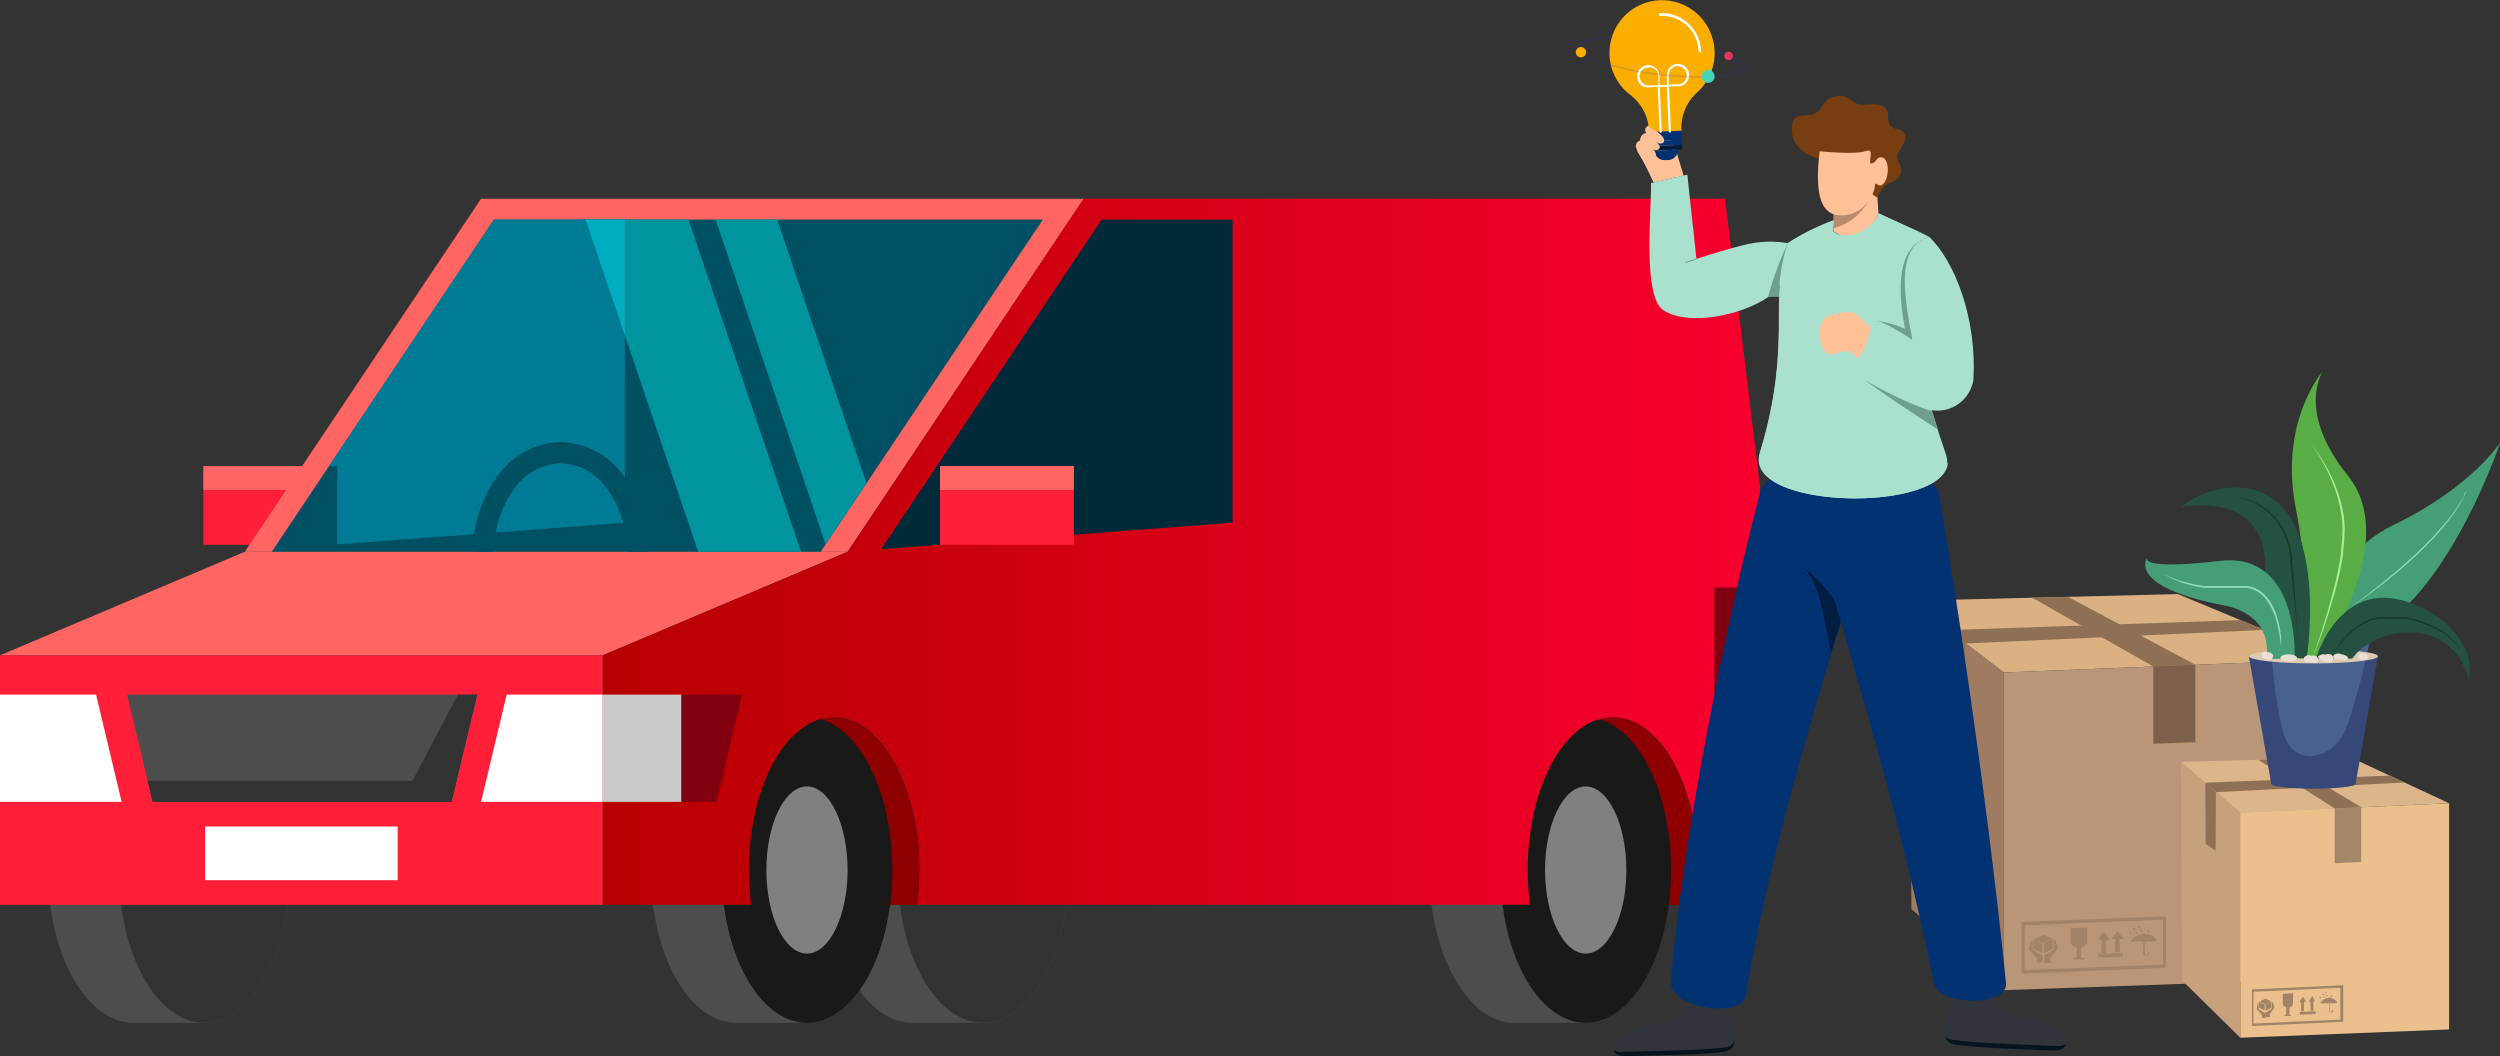 <svg width="890" height="376" viewBox="0 0 890 376" fill="none" xmlns="http://www.w3.org/2000/svg">
<rect x="0" y="0" width="890" height="376" fill="#333333" stroke="none"/>
<g clip-path="url(#clip0_128_2887)">
<path d="M679.862 213.867L713.364 239.416L831.088 234.661L775.285 211.49L679.862 213.867Z" fill="#DBB082"/>
<path d="M680.464 323.63L713.364 352.494V239.416L679.862 213.867L680.464 323.63Z" fill="#9E7B61"/>
<path d="M713.364 352.494L831.088 348.342V234.661L713.364 239.416V352.494Z" fill="#BA9678"/>
<path d="M693.604 224.314L699.823 229.069L806.012 224.247L797.653 220.765L693.604 224.314Z" fill="#8E7055"/>
<path d="M693.805 255.02L699.422 258.502L699.589 229.069L693.604 224.314L693.805 255.02Z" fill="#8E7055"/>
<path d="M723.528 212.829L766.592 237.273L781.538 236.637L736.267 212.528L723.528 212.829Z" fill="#8E7055"/>
<path d="M766.592 264.764L781.538 264.228V236.637L766.592 237.273V264.764Z" fill="#7C6049"/>
<path d="M754.054 331.733C754.023 331.698 753.984 331.669 753.941 331.649C753.898 331.63 753.851 331.62 753.804 331.62C753.756 331.62 753.709 331.63 753.666 331.649C753.622 331.669 753.584 331.698 753.553 331.733L751.981 333.876C751.936 333.911 751.905 333.961 751.894 334.017C751.882 334.073 751.893 334.131 751.921 334.181C751.95 334.23 751.996 334.267 752.05 334.285C752.104 334.303 752.163 334.3 752.215 334.278H752.683C752.721 334.273 752.76 334.277 752.796 334.288C752.832 334.299 752.866 334.318 752.895 334.344C752.923 334.369 752.946 334.4 752.961 334.435C752.977 334.47 752.984 334.508 752.984 334.546V338.698C752.988 338.737 753 338.774 753.019 338.808C753.039 338.841 753.065 338.87 753.097 338.893C753.129 338.915 753.165 338.93 753.204 338.937C753.242 338.944 753.281 338.942 753.319 338.932H754.255C754.329 338.933 754.401 338.906 754.457 338.856C754.512 338.807 754.548 338.738 754.556 338.665V334.546C754.564 334.472 754.599 334.404 754.655 334.354C754.711 334.305 754.782 334.278 754.857 334.278H755.459C755.726 334.278 755.86 334.01 755.726 333.843L754.054 331.733Z" fill="#A38367"/>
<path d="M749.207 331.968C749.175 331.926 749.135 331.892 749.089 331.869C749.042 331.846 748.991 331.834 748.939 331.834C748.887 331.834 748.836 331.846 748.789 331.869C748.743 331.892 748.703 331.926 748.671 331.968L747.1 334.144C747.1 334.144 747.1 334.546 747.367 334.546H747.802C747.88 334.544 747.957 334.57 748.018 334.619C748.079 334.668 748.121 334.737 748.136 334.814V338.966C748.136 339.004 748.144 339.042 748.16 339.077C748.175 339.112 748.198 339.143 748.226 339.168C748.255 339.194 748.288 339.213 748.325 339.224C748.361 339.235 748.399 339.239 748.437 339.234H749.407C749.574 339.234 749.708 339.234 749.708 338.932V334.914C749.708 334.914 749.708 334.646 750.009 334.613H750.611C750.663 334.618 750.716 334.608 750.763 334.583C750.809 334.558 750.848 334.52 750.873 334.473C750.898 334.427 750.908 334.374 750.903 334.321C750.898 334.269 750.878 334.219 750.845 334.178L749.207 331.968Z" fill="#A38367"/>
<path d="M755.525 339.267L747.2 339.535C747.158 339.53 747.115 339.535 747.075 339.548C747.034 339.561 746.997 339.582 746.965 339.611C746.934 339.639 746.909 339.674 746.891 339.713C746.874 339.752 746.865 339.794 746.866 339.837V340.674C746.87 340.713 746.882 340.752 746.901 340.787C746.92 340.822 746.946 340.853 746.977 340.878C747.008 340.902 747.044 340.921 747.082 340.932C747.12 340.943 747.16 340.946 747.2 340.942L755.525 340.607C755.525 340.607 755.826 340.607 755.826 340.305V339.502C755.828 339.464 755.82 339.427 755.805 339.393C755.789 339.359 755.766 339.33 755.736 339.307C755.707 339.284 755.672 339.268 755.635 339.261C755.599 339.255 755.561 339.257 755.525 339.267Z" fill="#A38367"/>
<path d="M763.216 332.503C762.322 332.548 761.448 332.783 760.652 333.193C759.856 333.603 759.157 334.178 758.602 334.881C758.602 335.115 758.601 335.35 758.902 335.316C759.289 335.163 759.719 335.163 760.106 335.316C760.158 335.34 760.216 335.353 760.273 335.353C760.331 335.353 760.388 335.34 760.441 335.316C760.808 335.115 761.644 334.78 762.179 335.316C762.241 335.348 762.31 335.365 762.38 335.365C762.45 335.365 762.519 335.348 762.581 335.316C762.783 335.164 763.029 335.082 763.283 335.082C763.536 335.082 763.782 335.164 763.985 335.316C764.042 335.36 764.113 335.383 764.185 335.383C764.258 335.383 764.328 335.36 764.386 335.316C764.621 335.167 764.893 335.088 765.171 335.088C765.45 335.088 765.722 335.167 765.957 335.316C766.007 335.349 766.065 335.367 766.124 335.367C766.184 335.367 766.242 335.349 766.292 335.316C766.649 335.086 767.072 334.98 767.495 335.015C767.763 335.015 767.963 334.78 767.796 334.579C767.269 333.875 766.573 333.315 765.772 332.952C764.971 332.589 764.092 332.435 763.216 332.503Z" fill="#A38367"/>
<path d="M765.021 339.066H764.753C764.802 339.23 764.802 339.405 764.753 339.569C764.698 339.664 764.621 339.745 764.528 339.803C764.434 339.862 764.328 339.896 764.218 339.903C764.128 339.914 764.036 339.904 763.95 339.874C763.864 339.845 763.786 339.796 763.722 339.731C763.657 339.667 763.608 339.588 763.578 339.502C763.549 339.416 763.539 339.324 763.549 339.234C763.549 338.966 763.549 338.731 763.549 338.497V332.336L763.249 332.068H762.981V338.397C762.915 338.807 762.915 339.225 762.981 339.636C763.087 339.781 763.22 339.904 763.374 339.996C763.528 340.089 763.699 340.15 763.877 340.175C764.055 340.2 764.236 340.189 764.41 340.142C764.583 340.095 764.745 340.014 764.887 339.903C764.963 339.842 765.025 339.765 765.071 339.679C765.117 339.593 765.145 339.498 765.154 339.401C765.17 339.301 765.17 339.2 765.154 339.1C765.154 339.1 765.188 339.033 765.021 339.066Z" fill="#A38367"/>
<path d="M764.385 331.03C764.385 331.365 764.386 331.934 764.921 331.968C764.96 331.975 765.002 331.972 765.04 331.959C765.079 331.946 765.113 331.924 765.14 331.893C765.167 331.863 765.186 331.826 765.194 331.786C765.202 331.746 765.2 331.705 765.188 331.666C765.188 331.365 764.385 331.03 764.385 331.03Z" fill="#A38367"/>
<path d="M761.945 330.796C761.945 331.097 761.945 331.7 762.48 331.7C762.52 331.707 762.561 331.705 762.6 331.692C762.638 331.679 762.672 331.656 762.699 331.625C762.726 331.595 762.745 331.558 762.753 331.518C762.762 331.478 762.76 331.437 762.747 331.398C762.747 331.097 761.945 330.796 761.945 330.796Z" fill="#A38367"/>
<path d="M760.273 331.566C760.273 331.901 760.273 332.47 760.808 332.503C760.848 332.511 760.889 332.508 760.928 332.495C760.966 332.482 761 332.459 761.027 332.429C761.054 332.398 761.073 332.362 761.082 332.322C761.09 332.282 761.088 332.241 761.076 332.202C761.076 332.001 760.273 331.566 760.273 331.566Z" fill="#A38367"/>
<path d="M758.033 331.733C758.033 332.035 758.033 332.637 758.568 332.637C759.103 332.637 758.869 332.637 758.835 332.369C758.802 332.102 758.033 331.733 758.033 331.733Z" fill="#A38367"/>
<path d="M759.37 330.226C759.37 330.528 759.37 331.13 759.905 331.13C759.945 331.138 759.987 331.135 760.025 331.122C760.063 331.109 760.098 331.086 760.125 331.056C760.152 331.026 760.17 330.989 760.179 330.949C760.187 330.909 760.185 330.868 760.173 330.829C760.173 330.528 759.37 330.226 759.37 330.226Z" fill="#A38367"/>
<path d="M761.042 329.356C761.042 329.691 761.042 330.26 761.577 330.293C761.657 330.293 761.733 330.262 761.79 330.205C761.846 330.149 761.878 330.072 761.878 329.992C761.844 329.691 761.042 329.356 761.042 329.356Z" fill="#A38367"/>
<path d="M742.921 330.159L737.471 330.427C737.397 330.427 737.324 330.454 737.269 330.503C737.213 330.553 737.178 330.621 737.17 330.695C737.17 331.566 737.17 334.378 737.17 335.517C737.17 336.655 738.574 337.091 739.076 337.225C739.132 337.233 739.183 337.261 739.22 337.304C739.257 337.347 739.277 337.402 739.276 337.459V340.506C739.278 340.567 739.259 340.627 739.223 340.675C739.187 340.724 739.135 340.759 739.076 340.774L738.34 341.075C738.269 341.075 738.201 341.104 738.151 341.154C738.101 341.204 738.072 341.272 738.072 341.343C738.072 341.414 738.101 341.483 738.151 341.533C738.201 341.583 738.269 341.611 738.34 341.611H741.684C742.018 341.611 742.118 341.176 741.684 341.109L741.015 340.908C740.956 340.893 740.904 340.858 740.867 340.809C740.831 340.761 740.812 340.701 740.814 340.64V337.593C740.818 337.534 740.838 337.476 740.874 337.429C740.91 337.381 740.959 337.345 741.015 337.325C743.021 336.689 743.021 335.283 743.021 335.283V330.595C743.051 330.563 743.073 330.523 743.085 330.481C743.096 330.438 743.098 330.393 743.088 330.35C743.078 330.307 743.057 330.267 743.028 330.234C742.999 330.2 742.962 330.175 742.921 330.159Z" fill="#A38367"/>
<path d="M730.115 333.876L727.507 332.872C727.421 332.838 727.326 332.838 727.24 332.872L724.532 334.178C724.48 334.197 724.436 334.231 724.405 334.276C724.374 334.321 724.357 334.374 724.357 334.429C724.357 334.483 724.374 334.537 724.405 334.582C724.436 334.627 724.48 334.661 724.532 334.68L727.139 335.684H727.44L730.115 334.345C730.177 334.345 730.237 334.32 730.281 334.276C730.325 334.232 730.349 334.173 730.349 334.111C730.349 334.048 730.325 333.989 730.281 333.945C730.237 333.901 730.177 333.876 730.115 333.876Z" fill="#A38367"/>
<path d="M730.316 334.412L727.607 335.785C727.59 335.821 727.58 335.861 727.58 335.902C727.58 335.943 727.59 335.983 727.607 336.019V338.899C727.607 339.1 727.841 339.2 728.075 339.1L730.784 337.827C730.802 337.785 730.812 337.74 730.812 337.693C730.812 337.647 730.802 337.602 730.784 337.56V334.613C730.75 334.412 730.516 334.312 730.316 334.412Z" fill="#A38367"/>
<path d="M727.072 335.785L724.297 334.68C724.251 334.665 724.202 334.66 724.154 334.666C724.106 334.671 724.059 334.687 724.018 334.713C723.977 334.738 723.941 334.773 723.914 334.813C723.888 334.854 723.87 334.9 723.863 334.948V337.627C723.863 337.627 723.863 337.627 723.863 337.861L726.604 339.1C726.65 339.121 726.7 339.132 726.75 339.131C726.8 339.13 726.85 339.118 726.895 339.096C726.94 339.073 726.979 339.041 727.01 339.001C727.04 338.961 727.062 338.915 727.072 338.865V336.019C727.072 336.019 727.172 335.852 727.072 335.785Z" fill="#A38367"/>
<path d="M731.686 334.613C731.642 334.583 731.59 334.566 731.536 334.566C731.483 334.566 731.43 334.583 731.386 334.613C731.311 334.612 731.24 334.64 731.184 334.689C731.128 334.738 731.093 334.807 731.085 334.881V337.794C731.1 337.831 731.108 337.871 731.108 337.911C731.108 337.951 731.1 337.991 731.085 338.028L727.741 340.171C727.724 340.208 727.714 340.248 727.714 340.289C727.714 340.329 727.724 340.369 727.741 340.406V342.582C727.741 342.62 727.749 342.658 727.764 342.693C727.78 342.728 727.803 342.759 727.831 342.785C727.86 342.81 727.893 342.829 727.929 342.84C727.966 342.851 728.004 342.855 728.042 342.85H729.814C729.857 342.85 729.899 342.842 729.938 342.824C729.976 342.807 730.012 342.782 730.04 342.75C730.068 342.719 730.089 342.681 730.102 342.641C730.115 342.6 730.12 342.558 730.115 342.515L729.814 341.41C729.79 341.376 729.777 341.335 729.777 341.293C729.777 341.251 729.79 341.21 729.814 341.176L732.656 337.827C732.684 337.752 732.684 337.669 732.656 337.593L731.686 334.613Z" fill="#A38367"/>
<path d="M727.006 340.037L723.662 338.129C723.634 338.053 723.634 337.97 723.662 337.894V335.015C723.654 334.941 723.619 334.872 723.563 334.823C723.508 334.773 723.436 334.746 723.361 334.747C723.293 334.751 723.228 334.775 723.174 334.817C723.12 334.859 723.081 334.916 723.06 334.981L722.258 337.894C722.237 337.93 722.227 337.97 722.227 338.012C722.227 338.053 722.237 338.093 722.258 338.129L725.267 341.176L724.966 342.314C724.962 342.357 724.966 342.4 724.979 342.44C724.992 342.481 725.013 342.518 725.041 342.549C725.07 342.581 725.105 342.606 725.144 342.624C725.182 342.641 725.225 342.649 725.267 342.649H726.939C727.013 342.65 727.085 342.623 727.141 342.573C727.196 342.524 727.231 342.455 727.24 342.381V340.171C727.212 340.134 727.177 340.103 727.137 340.08C727.097 340.057 727.052 340.042 727.006 340.037Z" fill="#A38367"/>
<path d="M770.772 326.175L719.951 328.217C719.951 328.217 719.65 328.217 719.65 328.519V346.366C719.65 346.404 719.658 346.442 719.673 346.477C719.689 346.512 719.711 346.543 719.74 346.568C719.768 346.594 719.802 346.613 719.838 346.624C719.875 346.635 719.913 346.639 719.951 346.634L770.772 344.558C770.811 344.562 770.851 344.559 770.89 344.548C770.928 344.537 770.963 344.519 770.995 344.494C771.026 344.469 771.052 344.438 771.071 344.403C771.09 344.368 771.102 344.33 771.106 344.29V326.409C771.102 326.37 771.09 326.333 771.071 326.299C771.051 326.266 771.025 326.237 770.993 326.214C770.961 326.192 770.925 326.177 770.887 326.17C770.849 326.163 770.809 326.165 770.772 326.175ZM769.735 343.386L721.088 345.361C721.05 345.366 721.012 345.363 720.975 345.351C720.939 345.34 720.905 345.321 720.876 345.296C720.848 345.27 720.825 345.239 720.81 345.204C720.794 345.17 720.787 345.132 720.787 345.094V329.691C720.795 329.617 720.83 329.548 720.886 329.499C720.941 329.449 721.013 329.422 721.088 329.423L769.735 327.414C769.809 327.413 769.882 327.44 769.937 327.49C769.993 327.539 770.028 327.607 770.036 327.681V343.084C770.046 343.142 770.038 343.202 770.014 343.255C769.99 343.309 769.952 343.354 769.902 343.386H769.735Z" fill="#A38367"/>
<path d="M776.422 271.226L797.553 289.308L871.878 285.96L836.638 269.552L776.422 271.226Z" fill="#DDB58A"/>
<path d="M776.756 348.978L797.553 369.437V289.308L776.422 271.226L776.756 348.978Z" fill="#C6A17B"/>
<path d="M797.553 369.437L871.878 366.49V285.96L797.553 289.308V369.437Z" fill="#EBC08D"/>
<path d="M785.082 278.626L788.994 282.008L856.064 278.559L850.781 276.115L785.082 278.626Z" fill="#8E7055"/>
<path d="M785.216 300.391L788.76 302.836L788.86 282.008L785.082 278.626L785.216 300.391Z" fill="#8E7055"/>
<path d="M803.972 270.49L831.155 287.801L840.583 287.366L812.03 270.289L803.972 270.49Z" fill="#8E7055"/>
<path d="M831.155 307.289L840.583 306.888V287.366L831.155 287.801V307.289Z" fill="#A38769"/>
<path d="M823.398 354.737C823.384 354.709 823.363 354.685 823.337 354.668C823.31 354.652 823.279 354.643 823.248 354.643C823.216 354.643 823.186 354.652 823.159 354.668C823.132 354.685 823.111 354.709 823.097 354.737L822.094 356.244C822.073 356.263 822.056 356.286 822.044 356.312C822.032 356.338 822.026 356.366 822.026 356.395C822.026 356.423 822.032 356.451 822.044 356.477C822.056 356.503 822.073 356.527 822.094 356.545H822.361C822.409 356.545 822.456 356.561 822.493 356.592C822.53 356.623 822.554 356.666 822.562 356.713V359.659C822.562 359.713 822.583 359.764 822.621 359.802C822.659 359.839 822.71 359.86 822.763 359.86H823.365C823.418 359.86 823.469 359.839 823.507 359.802C823.544 359.764 823.565 359.713 823.565 359.659V356.746C823.548 356.716 823.539 356.681 823.539 356.646C823.539 356.611 823.548 356.576 823.565 356.545H823.967C823.988 356.527 824.005 356.503 824.017 356.477C824.029 356.451 824.034 356.423 824.034 356.395C824.034 356.366 824.029 356.338 824.017 356.312C824.005 356.286 823.988 356.263 823.967 356.244L823.398 354.737Z" fill="#A38367"/>
<path d="M820.055 355.005C820.036 354.977 820.012 354.955 819.982 354.939C819.953 354.923 819.92 354.915 819.887 354.915C819.854 354.915 819.822 354.923 819.793 354.939C819.763 354.955 819.739 354.977 819.72 355.005L818.717 356.512C818.696 356.531 818.679 356.554 818.667 356.58C818.655 356.606 818.649 356.634 818.649 356.663C818.649 356.691 818.655 356.719 818.667 356.745C818.679 356.771 818.696 356.794 818.717 356.813H818.985C819.038 356.813 819.089 356.834 819.127 356.872C819.164 356.91 819.185 356.961 819.185 357.014V359.961C819.216 359.978 819.25 359.988 819.286 359.988C819.321 359.988 819.356 359.978 819.386 359.961H819.988C820.014 359.961 820.04 359.956 820.064 359.946C820.089 359.935 820.111 359.921 820.13 359.902C820.148 359.883 820.163 359.861 820.173 359.837C820.183 359.812 820.189 359.786 820.189 359.76V356.88C820.189 356.827 820.21 356.776 820.247 356.738C820.285 356.7 820.336 356.679 820.389 356.679H820.757C820.778 356.66 820.795 356.637 820.807 356.611C820.819 356.585 820.825 356.557 820.825 356.529C820.825 356.5 820.819 356.472 820.807 356.446C820.795 356.42 820.778 356.397 820.757 356.378L820.055 355.005Z" fill="#A38367"/>
<path d="M824.167 360.028L818.884 360.229C818.837 360.237 818.794 360.261 818.764 360.298C818.733 360.335 818.716 360.382 818.717 360.43V361.032C818.717 361.032 818.717 361.233 818.884 361.233L824.167 360.999C824.22 360.999 824.271 360.978 824.309 360.94C824.347 360.902 824.368 360.851 824.368 360.798V360.229C824.368 360.175 824.347 360.124 824.309 360.087C824.271 360.049 824.22 360.028 824.167 360.028Z" fill="#A38367"/>
<path d="M829.015 355.24C828.434 355.289 827.871 355.468 827.368 355.763C826.864 356.059 826.433 356.463 826.106 356.947C826.087 356.98 826.077 357.017 826.078 357.055C826.079 357.093 826.091 357.13 826.112 357.161C826.133 357.193 826.162 357.217 826.197 357.233C826.231 357.248 826.269 357.254 826.307 357.249C826.422 357.197 826.548 357.17 826.674 357.17C826.801 357.17 826.926 357.197 827.042 357.249C827.076 357.273 827.117 357.286 827.159 357.286C827.201 357.286 827.242 357.273 827.276 357.249C827.511 357.249 828.045 356.847 828.38 357.249C828.414 357.273 828.455 357.286 828.497 357.286C828.539 357.286 828.58 357.273 828.614 357.249C828.74 357.142 828.9 357.084 829.065 357.084C829.23 357.084 829.39 357.142 829.516 357.249C829.553 357.264 829.593 357.272 829.633 357.272C829.674 357.272 829.714 357.264 829.751 357.249C829.897 357.145 830.073 357.089 830.252 357.089C830.432 357.089 830.607 357.145 830.753 357.249C830.784 357.266 830.819 357.275 830.854 357.275C830.889 357.275 830.924 357.266 830.954 357.249C831.177 357.087 831.448 357.004 831.723 357.014C831.761 357.019 831.799 357.014 831.833 356.999C831.868 356.983 831.897 356.958 831.918 356.927C831.939 356.895 831.951 356.858 831.952 356.821C831.953 356.783 831.943 356.745 831.924 356.713C831.605 356.239 831.17 355.855 830.661 355.597C830.152 355.339 829.585 355.216 829.015 355.24Z" fill="#A38367"/>
<path d="M830.085 359.894C830.11 359.952 830.122 360.015 830.122 360.078C830.122 360.141 830.11 360.204 830.085 360.262C830.061 360.325 830.02 360.38 829.967 360.421C829.914 360.463 829.851 360.489 829.784 360.497C829.483 360.497 829.349 360.296 829.349 360.028V355.005L829.149 354.804V359.291C829.115 359.58 829.115 359.872 829.149 360.162C829.207 360.264 829.288 360.351 829.385 360.416C829.483 360.482 829.593 360.524 829.709 360.541C829.826 360.557 829.944 360.546 830.056 360.509C830.167 360.473 830.268 360.411 830.352 360.329C830.456 360.245 830.528 360.126 830.553 359.994V359.793C830.546 359.763 830.534 359.733 830.516 359.707C830.498 359.682 830.475 359.659 830.449 359.642C830.423 359.625 830.393 359.613 830.362 359.608C830.331 359.602 830.3 359.603 830.269 359.609C830.238 359.616 830.209 359.628 830.183 359.646C830.157 359.664 830.135 359.687 830.118 359.713C830.101 359.74 830.089 359.769 830.084 359.8C830.078 359.831 830.078 359.863 830.085 359.894Z" fill="#A38367"/>
<path d="M829.751 354.235C829.751 354.469 829.751 354.871 830.085 354.871C830.419 354.871 830.286 354.871 830.286 354.67C830.286 354.469 829.751 354.235 829.751 354.235Z" fill="#A38367"/>
<path d="M828.212 354.034C828.212 354.268 828.213 354.67 828.547 354.704V354.503C828.714 354.268 828.212 354.034 828.212 354.034Z" fill="#A38367"/>
<path d="M827.176 354.67C827.176 354.905 827.176 355.306 827.511 355.34C827.845 355.373 827.511 355.34 827.511 355.105C827.511 354.871 827.176 354.67 827.176 354.67Z" fill="#A38367"/>
<path d="M825.738 354.704C825.738 354.938 825.739 355.34 826.073 355.373C826.102 355.374 826.131 355.368 826.158 355.356C826.185 355.343 826.209 355.326 826.228 355.303C826.247 355.281 826.261 355.255 826.269 355.226C826.277 355.198 826.278 355.168 826.273 355.139C826.24 355.005 825.738 354.704 825.738 354.704Z" fill="#A38367"/>
<path d="M826.741 353.632C826.741 353.867 826.741 354.268 827.042 354.302C827.072 354.302 827.101 354.296 827.128 354.284C827.154 354.272 827.178 354.254 827.197 354.232C827.217 354.209 827.231 354.183 827.239 354.155C827.246 354.126 827.248 354.097 827.243 354.067C827.076 353.867 826.741 353.632 826.741 353.632Z" fill="#A38367"/>
<path d="M827.644 353.029C827.644 353.264 827.644 353.666 827.979 353.699C828.008 353.7 828.037 353.693 828.064 353.681C828.091 353.669 828.115 353.651 828.134 353.629C828.153 353.607 828.167 353.58 828.175 353.552C828.183 353.524 828.184 353.494 828.179 353.465C828.146 353.264 827.644 353.029 827.644 353.029Z" fill="#A38367"/>
<path d="M816.209 353.599L812.866 353.8C812.813 353.8 812.762 353.821 812.724 353.858C812.687 353.896 812.666 353.947 812.666 354.001C812.666 354.603 812.666 356.579 812.666 357.349C812.666 358.119 813.535 358.454 813.869 358.554C813.89 358.608 813.89 358.668 813.869 358.722V360.898C813.895 360.963 813.895 361.035 813.869 361.099L813.401 361.3C813.365 361.316 813.335 361.342 813.313 361.374C813.292 361.407 813.281 361.445 813.281 361.484C813.281 361.523 813.292 361.562 813.313 361.594C813.335 361.627 813.365 361.653 813.401 361.669H815.474C815.51 361.653 815.54 361.627 815.562 361.594C815.583 361.562 815.594 361.523 815.594 361.484C815.594 361.445 815.583 361.407 815.562 361.374C815.54 361.342 815.51 361.316 815.474 361.3H815.039C815.022 361.27 815.012 361.235 815.012 361.2C815.012 361.164 815.022 361.13 815.039 361.099V358.956C815.024 358.925 815.017 358.891 815.017 358.856C815.017 358.821 815.024 358.787 815.039 358.755C815.373 358.675 815.674 358.494 815.901 358.236C816.129 357.979 816.271 357.657 816.31 357.316V353.967C816.345 353.944 816.372 353.91 816.387 353.87C816.402 353.831 816.404 353.787 816.393 353.747C816.381 353.706 816.358 353.669 816.325 353.643C816.292 353.616 816.252 353.601 816.209 353.599Z" fill="#A38367"/>
<path d="M808.119 356.244L806.48 355.507L804.775 356.411C804.748 356.43 804.725 356.455 804.709 356.484C804.693 356.513 804.685 356.546 804.685 356.579C804.685 356.612 804.693 356.645 804.709 356.674C804.725 356.703 804.748 356.728 804.775 356.746L806.413 357.483H806.58L808.286 356.545C808.286 356.545 808.252 356.277 808.119 356.244Z" fill="#A38367"/>
<path d="M808.252 356.612L806.547 357.583V359.626C806.547 359.626 806.547 359.827 806.848 359.626L808.553 358.722V356.612C808.553 356.612 808.386 356.545 808.252 356.612Z" fill="#A38367"/>
<path d="M806.212 357.583L804.474 356.813C804.455 356.792 804.432 356.775 804.406 356.763C804.38 356.751 804.352 356.745 804.323 356.745C804.295 356.745 804.267 356.751 804.241 356.763C804.215 356.775 804.192 356.792 804.173 356.813V358.722L805.912 359.592C805.93 359.614 805.953 359.631 805.979 359.643C806.005 359.654 806.033 359.66 806.062 359.66C806.09 359.66 806.119 359.654 806.145 359.643C806.171 359.631 806.194 359.614 806.212 359.592V357.583Z" fill="#A38367"/>
<path d="M809.121 356.78C809.121 356.78 809.122 356.78 808.921 356.78C808.873 356.779 808.826 356.796 808.79 356.826C808.753 356.857 808.728 356.9 808.72 356.947V359.023L806.614 360.53V362.104C806.614 362.104 806.614 362.104 806.815 362.104H807.918C807.918 362.104 808.152 362.104 808.119 361.836L807.918 361.066L809.723 358.789V358.621L809.121 356.78Z" fill="#A38367"/>
<path d="M806.146 360.597L804.039 359.224V357.182C804.057 357.151 804.066 357.116 804.066 357.081C804.066 357.046 804.057 357.011 804.039 356.981C804.009 356.963 803.974 356.954 803.939 356.954C803.904 356.954 803.869 356.963 803.839 356.981L803.337 359.023C803.317 359.077 803.317 359.137 803.337 359.191L805.243 361.367V362.204L805.444 362.405H806.48C806.48 362.405 806.681 362.405 806.681 362.204V360.63C806.683 360.595 806.678 360.56 806.667 360.527C806.655 360.493 806.637 360.463 806.614 360.436C806.567 360.383 806.501 360.35 806.43 360.346C806.359 360.341 806.289 360.365 806.236 360.413C806.183 360.46 806.15 360.526 806.146 360.597Z" fill="#A38367"/>
<path d="M833.796 350.752L801.699 352.226C801.681 352.256 801.672 352.291 801.672 352.326C801.672 352.362 801.681 352.396 801.699 352.427V365.05C801.699 365.104 801.72 365.155 801.758 365.193C801.795 365.23 801.846 365.251 801.899 365.251L833.997 363.778C834.023 363.778 834.049 363.773 834.074 363.763C834.098 363.753 834.12 363.738 834.139 363.719C834.157 363.701 834.172 363.678 834.182 363.654C834.192 363.63 834.197 363.604 834.197 363.577V350.92C834.208 350.893 834.214 350.865 834.214 350.837C834.214 350.808 834.209 350.78 834.198 350.753C834.187 350.727 834.171 350.703 834.151 350.683C834.131 350.662 834.107 350.646 834.08 350.635C834.054 350.624 834.026 350.619 833.997 350.619C833.969 350.618 833.94 350.624 833.914 350.635C833.888 350.646 833.864 350.662 833.843 350.682C833.823 350.702 833.807 350.726 833.796 350.752ZM833.128 362.974L802.434 364.381C802.381 364.381 802.33 364.36 802.293 364.322C802.255 364.284 802.234 364.233 802.234 364.18V353.264C802.234 353.211 802.255 353.159 802.293 353.122C802.33 353.084 802.381 353.063 802.434 353.063L833.161 351.657C833.161 351.657 833.161 351.657 833.161 351.857V362.774C833.174 362.807 833.178 362.843 833.172 362.879C833.166 362.914 833.151 362.947 833.128 362.974Z" fill="#A38367"/>
<path d="M800.596 233.623L808.586 279.095C808.586 280.033 815.274 280.769 823.599 280.769C831.924 280.769 838.578 280.033 838.578 279.095L846.568 233.623H800.596Z" fill="#354877"/>
<path d="M815.24 265.768C820.289 271.863 829.149 269.117 833.428 262.755C837.708 256.393 843.459 229.069 843.459 229.069L808.586 231.112C808.586 231.112 810.191 259.708 815.24 265.768Z" fill="#4A618E"/>
<path d="M823.599 236.168C836.284 236.168 846.568 235.028 846.568 233.623C846.568 232.217 836.284 231.078 823.599 231.078C810.913 231.078 800.629 232.217 800.629 233.623C800.629 235.028 810.913 236.168 823.599 236.168Z" fill="#DDC8B1"/>
<path d="M852.085 186.878C824.334 200.272 822.161 234.494 822.161 234.494C831.623 233.389 845.565 224.749 845.565 224.749C873.316 208.007 890.067 157.546 890.067 157.546C890.067 157.546 879.869 173.518 852.085 186.878Z" fill="#459E77"/>
<path d="M826.942 132.131C826.942 132.131 811.094 150.079 817.38 181.454C823.665 212.829 818.517 234.494 818.517 234.494H825.939C825.939 234.494 854.76 192.805 835.969 169.5C817.179 146.194 826.942 132.131 826.942 132.131Z" fill="#58AD44"/>
<path d="M791.936 173.786C786.275 174.606 780.932 176.917 776.456 180.483C776.456 180.483 807.985 173.786 806.346 203.922C804.708 234.058 815.006 234.293 815.006 234.293H821.191C821.191 234.293 831.422 169.131 791.936 173.786Z" fill="#255141"/>
<path d="M790.398 199.669C761.845 203.018 764.319 198.698 764.319 198.698C764.319 198.698 757.164 208.744 791.234 215.441C791.234 215.441 809.155 217.483 806.848 234.56H816.878C816.878 234.56 818.985 196.388 790.398 199.669Z" fill="#459E77"/>
<path d="M867.632 219.459C834.665 198.263 824.501 234.494 824.501 234.494H836.672C837.441 234.494 837.541 234.326 838.009 233.656C839.406 231.846 841.158 230.342 843.158 229.236C847.905 226.322 853.41 224.889 858.973 225.118C862.196 225.184 865.357 226.014 868.199 227.539C871.041 229.064 873.482 231.24 875.322 233.891C876.489 235.653 877.433 237.554 878.131 239.55C878.526 240.345 878.764 241.209 878.833 242.095C881.942 229.036 867.632 219.459 867.632 219.459Z" fill="#255141"/>
<path d="M833.897 180.884C833.529 179.244 833.061 177.536 832.559 176.029C831.498 172.835 830.156 169.743 828.547 166.787C827.745 165.314 826.875 163.874 825.973 162.468L824.568 160.392C824.067 159.689 823.565 159.019 823.03 158.383C824.987 161.088 826.709 163.956 828.179 166.955C829.69 169.934 830.943 173.037 831.924 176.23L832.292 177.402L832.593 178.608L832.893 179.813L833.161 181.052C833.498 182.676 833.732 184.32 833.863 185.974C833.963 187.625 833.963 189.28 833.863 190.93C833.863 192.571 833.596 194.278 833.395 195.886V197.125L833.195 198.364L832.994 199.602L832.793 200.808C832.459 202.449 832.124 204.156 831.757 205.73C831.021 209.079 830.152 212.193 829.283 215.407C828.413 218.622 827.377 221.836 826.374 225.017C825.839 226.591 825.337 228.366 824.802 229.772C824.535 230.576 824.234 231.346 823.967 232.15C823.699 232.953 823.432 233.723 823.131 234.527C825.705 228.332 827.945 222.004 829.818 215.608C830.308 214.001 830.776 212.394 831.222 210.786C831.456 209.949 831.656 209.146 831.857 208.342C832.058 207.538 832.292 206.701 832.459 205.898L832.76 204.659L833.027 203.453L833.529 200.975L833.729 199.736C833.729 199.335 833.897 198.899 833.964 198.497L834.164 197.259V195.986C834.365 194.345 834.565 192.638 834.632 190.963C834.749 189.28 834.749 187.591 834.632 185.907C834.488 184.22 834.242 182.542 833.897 180.884Z" fill="#ADEA9B"/>
<path d="M816.009 200.473V199.402V198.866C816.023 198.687 816.023 198.508 816.009 198.33C816.009 197.627 815.808 196.924 815.641 196.22L815.44 195.182C815.44 194.814 815.24 194.479 815.173 194.144C815.106 193.81 814.738 192.738 814.538 192.068C814.05 190.718 813.457 189.408 812.766 188.151C812.081 186.883 811.263 185.693 810.325 184.601C809.389 183.497 808.348 182.488 807.216 181.588C806.096 180.71 804.898 179.937 803.638 179.277C802.368 178.61 801.036 178.072 799.659 177.67C798.301 177.24 796.899 176.96 795.48 176.833C798.288 177.255 800.996 178.185 803.471 179.579C805.94 180.927 808.12 182.748 809.89 184.936C810.773 185.977 811.557 187.098 812.231 188.285C812.908 189.517 813.479 190.805 813.936 192.135C814.137 192.805 814.37 193.475 814.538 194.178C814.705 194.881 814.538 194.848 814.805 195.182L815.006 196.22C815.152 196.906 815.264 197.599 815.34 198.297V198.832V199.368V200.406L815.608 202.516L815.842 204.659C815.842 206.065 816.143 207.471 816.31 208.878C816.477 210.284 816.577 211.69 816.744 213.13L817.146 217.349C817.413 220.196 817.647 223.008 817.881 225.854C817.881 227.261 818.115 228.667 818.215 230.107V232.217C818.215 232.92 818.215 233.623 818.215 234.36C818.215 228.667 817.814 222.975 817.38 217.316C816.945 211.657 816.711 206.098 816.009 200.473Z" fill="#163A2C"/>
<path d="M812.064 226.792C811.811 224.221 811.284 221.684 810.492 219.224C810.304 218.598 810.081 217.984 809.823 217.383C809.589 216.78 809.322 216.211 809.021 215.608C808.719 215.031 808.384 214.472 808.018 213.934C807.646 213.387 807.245 212.862 806.815 212.36C806.389 211.861 805.919 211.402 805.41 210.987C804.888 210.559 804.328 210.178 803.738 209.849C803.162 209.527 802.558 209.258 801.933 209.045C801.302 208.836 800.653 208.69 799.994 208.61H798.991C798.656 208.61 798.322 208.61 797.988 208.61H797.52H797.018H796.048H794.143H792.27C791 208.61 789.729 208.61 788.459 208.61H786.553H785.583H784.647C782.125 208.297 779.632 207.781 777.191 207.07C775.955 206.722 774.739 206.308 773.547 205.831L772.677 205.496L771.808 205.094C771.212 204.838 770.632 204.547 770.07 204.223C771.137 204.919 772.255 205.535 773.413 206.065C774.584 206.601 775.787 207.036 776.991 207.471C779.431 208.279 781.937 208.873 784.48 209.246H785.45H786.419H787.389H787.857H788.325C789.629 209.246 790.9 209.246 792.204 209.246H794.143H796.082H797.018H797.954C798.266 209.229 798.579 209.229 798.891 209.246H799.793C800.405 209.328 801.009 209.463 801.599 209.648C802.184 209.824 802.745 210.072 803.27 210.385C804.363 210.97 805.338 211.754 806.146 212.695C806.572 213.156 806.963 213.649 807.316 214.168C807.666 214.687 807.99 215.224 808.285 215.776C808.881 216.852 809.395 217.971 809.823 219.124C810.235 220.321 810.581 221.539 810.86 222.774C811.161 224.013 811.395 225.285 811.595 226.524C811.796 227.763 811.93 229.069 812.064 230.341C812.064 230.978 812.064 231.614 812.064 232.25C812.064 232.886 812.064 233.556 812.064 234.192C812.064 232.886 812.064 231.614 812.064 230.341C812.064 229.069 812.197 228.064 812.064 226.792Z" fill="#92DDB8"/>
<path d="M874.386 229.169C873.661 228.22 872.844 227.345 871.945 226.558C870.125 225.012 868.1 223.728 865.927 222.74C863.767 221.755 861.531 220.949 859.24 220.33L857.501 219.861L856.632 219.66H855.763H854.894H853.991H853.088H852.185H849.945H849.477H849.043H848.608H847.705H847.27H846.836L845.966 219.894L845.097 220.162H844.662H844.261L843.425 220.497C842.89 220.765 842.322 220.999 841.787 221.301C840.738 221.861 839.732 222.499 838.778 223.209L838.076 223.778L837.374 224.348C837.14 224.515 836.939 224.75 836.705 224.95L836.07 225.553C835.207 226.378 834.402 227.262 833.662 228.198C832.923 229.122 832.231 230.084 831.589 231.078C830.933 232.071 830.352 233.112 829.851 234.192C830.991 232.115 832.359 230.172 833.93 228.399C834.692 227.513 835.507 226.675 836.371 225.888C837.226 225.085 838.13 224.335 839.079 223.644C840.042 222.968 841.047 222.352 842.088 221.803L843.66 221.066L844.462 220.765H844.897H845.298L846.134 220.497L846.97 220.296H847.404H847.839H848.708H849.109H849.544H853.924H854.793H855.629H856.498L857.368 220.497L859.073 220.932L860.778 221.401L861.614 221.669L862.45 221.937L864.088 222.54L864.924 222.874L865.726 223.209C867.892 224.146 869.927 225.361 871.778 226.826C872.692 227.557 873.522 228.388 874.252 229.303C874.624 229.756 874.96 230.237 875.255 230.743C875.567 231.246 875.814 231.786 875.991 232.351C875.844 231.77 875.631 231.208 875.356 230.676C875.055 230.174 874.72 229.672 874.386 229.169Z" fill="#163A2C"/>
<path d="M877.295 175.862V176.096V176.297L877.061 176.732L876.593 177.603C876.593 177.871 876.258 178.139 876.091 178.407L875.59 179.244L875.356 179.646L875.088 180.047L873.985 181.655L873.416 182.458L872.848 183.228L872.246 183.999C872.075 184.269 871.885 184.526 871.678 184.769L870.441 186.276L869.805 187.012L869.203 187.749L867.9 189.189L866.596 190.629L865.258 192.035L863.921 193.408L862.55 194.781L859.742 197.459L859.04 198.129L858.304 198.765L856.866 200.071L853.957 202.65L850.982 205.127L849.477 206.366L848.741 207.003L847.972 207.605L844.93 209.983L843.425 211.188L842.656 211.791L841.888 212.36L835.669 217.015L842.021 212.561L842.824 211.992L843.593 211.423L845.131 210.251L848.24 207.907L849.009 207.304L849.745 206.701L851.249 205.462L854.258 202.984L857.2 200.44L858.638 199.134L859.374 198.497L860.076 197.828L862.885 195.116C863.353 194.68 863.787 194.211 864.255 193.743L865.593 192.336L866.93 190.93L868.234 189.49L869.505 188.017C869.739 187.782 869.939 187.514 870.14 187.28L870.742 186.51L871.945 184.97C872.153 184.727 872.343 184.469 872.513 184.199L873.082 183.429L873.684 182.626L874.219 181.822L875.289 180.181L875.556 179.779L875.79 179.378L876.259 178.507L876.76 177.67L877.194 176.799C877.789 175.647 878.259 174.435 878.599 173.183C878.411 173.798 878.188 174.402 877.93 174.991L877.295 175.862Z" fill="#92DDB8"/>
<path d="M814.772 232.953C813.134 232.953 811.796 233.522 811.796 234.259C811.796 234.996 813.134 235.532 814.772 235.532C816.41 235.532 817.748 234.962 817.748 234.259C817.748 233.556 816.41 232.953 814.772 232.953Z" fill="#EAE0D6"/>
<path d="M824.301 233.456C823.547 233.338 822.78 233.338 822.027 233.456L822.328 233.121C821.706 233.168 821.107 233.376 820.59 233.723C820.34 233.899 820.169 234.166 820.113 234.466C820.057 234.766 820.119 235.076 820.288 235.331C820.614 235.615 821.027 235.781 821.459 235.799L823.164 236C823.933 236 824.869 236 825.237 235.431C825.605 234.862 825.003 233.723 824.301 233.456Z" fill="#EAE0D6"/>
<path d="M835.468 233.623C834.911 233.238 834.268 232.996 833.596 232.92H833.261H833.495C833.142 232.745 832.753 232.655 832.359 232.655C831.965 232.655 831.575 232.745 831.222 232.92C831.022 233.019 830.854 233.172 830.736 233.361C830.618 233.55 830.555 233.768 830.553 233.991C830.63 234.215 830.774 234.409 830.965 234.547C831.157 234.685 831.387 234.76 831.623 234.761C832.091 234.761 832.559 234.761 833.027 234.761C833.495 234.761 834.164 235.096 834.733 235.096C835.301 235.096 836.003 234.627 835.836 234.058C835.756 233.882 835.629 233.731 835.468 233.623Z" fill="#EAE0D6"/>
<path d="M830.085 233.188C829.513 232.845 828.834 232.726 828.179 232.853V233.087C827.734 232.935 827.258 232.892 826.793 232.962C826.327 233.032 825.886 233.213 825.504 233.489C825.391 233.565 825.299 233.669 825.237 233.79C825.237 234.159 825.538 234.494 825.906 234.661L827.076 235.23C827.643 235.55 828.268 235.754 828.915 235.833C829.238 235.859 829.561 235.791 829.846 235.636C830.131 235.482 830.365 235.248 830.52 234.962C830.646 234.659 830.672 234.323 830.593 234.003C830.515 233.684 830.337 233.398 830.085 233.188Z" fill="#EAE0D6"/>
<path d="M842.356 232.92C841.888 232.656 841.352 232.54 840.817 232.585H841.219C840.948 232.491 840.653 232.49 840.381 232.581C840.109 232.671 839.875 232.849 839.714 233.087C839.552 233.329 839.483 233.622 839.519 233.912C839.556 234.201 839.697 234.467 839.915 234.661C840.202 234.88 840.541 235.019 840.899 235.066C841.257 235.113 841.621 235.066 841.954 234.929C842.291 234.883 842.6 234.717 842.824 234.46C842.904 234.331 842.955 234.185 842.975 234.034C842.994 233.883 842.982 233.73 842.938 233.584C842.893 233.438 842.818 233.303 842.718 233.189C842.618 233.074 842.494 232.983 842.356 232.92Z" fill="#EAE0D6"/>
<path d="M807.517 232.183H807.048C806.629 232.102 806.198 232.102 805.778 232.183C805.569 232.247 805.385 232.375 805.253 232.549C805.121 232.724 805.047 232.935 805.042 233.154C805.064 233.338 805.126 233.514 805.225 233.671C805.323 233.827 805.455 233.96 805.611 234.058C805.909 234.364 806.27 234.603 806.667 234.759C807.065 234.915 807.491 234.984 807.918 234.962C808.125 234.94 808.326 234.873 808.506 234.766C808.685 234.66 808.841 234.517 808.961 234.346C809.081 234.175 809.163 233.98 809.203 233.774C809.242 233.569 809.237 233.358 809.188 233.154C809 232.878 808.752 232.647 808.462 232.479C808.173 232.311 807.85 232.21 807.517 232.183Z" fill="#EAE0D6"/>
<path fill-rule="evenodd" clip-rule="evenodd" d="M120.064 165.917H72.42V193.944H120.064V165.917Z" fill="#FF1F38"/>
<path fill-rule="evenodd" clip-rule="evenodd" d="M120.064 165.917H72.42V174.422H120.064V165.917Z" fill="#FF6663"/>
<path fill-rule="evenodd" clip-rule="evenodd" d="M324.718 255.321C308.001 255.321 294.326 279.664 294.326 309.734C294.326 339.803 307.934 364.113 324.718 364.113H349.928C366.646 364.113 380.32 339.77 380.32 309.734C380.32 279.698 366.712 255.321 349.928 255.321H324.718Z" fill="#4D4D4D"/>
<path fill-rule="evenodd" clip-rule="evenodd" d="M349.928 255.321C333.211 255.321 319.536 279.664 319.536 309.734C319.536 339.803 333.144 364.113 349.928 364.113C366.712 364.113 380.32 339.77 380.32 309.734C380.32 279.698 366.712 255.321 349.928 255.321Z" fill="#313332"/>
<path fill-rule="evenodd" clip-rule="evenodd" d="M47.478 255.321C30.76 255.321 17.085 279.664 17.085 309.734C17.085 339.803 30.693 364.113 47.478 364.113H72.687C89.405 364.113 103.08 339.77 103.08 309.734C103.08 279.698 89.472 255.321 72.687 255.321H47.478Z" fill="#4D4D4D"/>
<path fill-rule="evenodd" clip-rule="evenodd" d="M72.687 255.321C55.97 255.321 42.295 279.664 42.295 309.734C42.295 339.803 55.903 364.113 72.687 364.113C89.471 364.113 103.08 339.77 103.08 309.734C103.08 279.698 89.471 255.321 72.687 255.321Z" fill="#313332"/>
<path fill-rule="evenodd" clip-rule="evenodd" d="M539.203 255.321C522.485 255.321 508.811 279.664 508.811 309.734C508.811 339.803 522.418 364.113 539.203 364.113H564.413C581.13 364.113 594.805 339.77 594.805 309.734C594.805 279.698 581.197 255.321 564.413 255.321H539.203Z" fill="#4D4D4D"/>
<path fill-rule="evenodd" clip-rule="evenodd" d="M262.062 255.321C245.344 255.321 231.67 279.664 231.67 309.734C231.67 339.803 245.278 364.113 262.062 364.113H287.272C303.989 364.113 317.664 339.77 317.664 309.734C317.664 279.698 304.056 255.321 287.272 255.321H262.062Z" fill="#4D4D4D"/>
<path fill-rule="evenodd" clip-rule="evenodd" d="M385.837 70.753H171.253L87.164 196.421H301.749L385.837 70.753Z" fill="#FF6663"/>
<path fill-rule="evenodd" clip-rule="evenodd" d="M301.749 196.421H87.164L0 233.288H214.584L301.749 196.421Z" fill="#FF6663"/>
<path fill-rule="evenodd" clip-rule="evenodd" d="M214.584 322.123H0V233.288H214.584V322.123Z" fill="#FF1F38"/>
<path fill-rule="evenodd" clip-rule="evenodd" d="M214.584 247.285H180.381L171.253 285.457H214.584V247.285Z" fill="white"/>
<path fill-rule="evenodd" clip-rule="evenodd" d="M169.882 247.285H45.237L54.332 285.457H160.754L169.882 247.285Z" fill="#4D4D4D"/>
<path fill-rule="evenodd" clip-rule="evenodd" d="M0 247.285H34.204L43.298 285.457H0V247.285Z" fill="white"/>
<path fill-rule="evenodd" clip-rule="evenodd" d="M141.563 313.35H73.022V294.23H141.563V313.35Z" fill="white"/>
<path fill-rule="evenodd" clip-rule="evenodd" d="M603.798 322.123H544.586C544.06 318.014 543.792 313.876 543.783 309.734C543.783 279.597 557.391 255.321 574.175 255.321C590.96 255.321 604.568 279.664 604.568 309.734C604.57 313.876 604.313 318.013 603.798 322.123Z" fill="#8E0000"/>
<path fill-rule="evenodd" clip-rule="evenodd" d="M326.557 322.123H267.344C266.818 318.014 266.551 313.876 266.542 309.734C266.542 279.597 280.15 255.321 296.934 255.321C313.718 255.321 327.326 279.664 327.326 309.734C327.328 313.876 327.072 318.013 326.557 322.123Z" fill="#8E0000"/>
<path fill-rule="evenodd" clip-rule="evenodd" d="M564.512 255.321C547.795 255.321 534.12 279.664 534.12 309.734C534.12 339.803 547.728 364.113 564.512 364.113C581.297 364.113 594.905 339.77 594.905 309.734C594.905 279.698 581.297 255.321 564.512 255.321Z" fill="#191919"/>
<path fill-rule="evenodd" clip-rule="evenodd" d="M287.272 255.321C270.554 255.321 256.88 279.664 256.88 309.734C256.88 339.803 270.487 364.113 287.272 364.113C304.056 364.113 317.664 339.77 317.664 309.734C317.664 279.698 304.056 255.321 287.272 255.321Z" fill="#191919"/>
<path fill-rule="evenodd" clip-rule="evenodd" d="M614.063 70.72H385.804L301.816 196.421L214.651 233.255V322.09H267.411C266.885 317.981 266.618 313.843 266.609 309.7C266.609 279.564 280.217 255.288 297.001 255.288C313.785 255.288 327.393 279.631 327.393 309.7C327.395 313.842 327.139 317.98 326.624 322.09H544.652C544.127 317.981 543.859 313.843 543.85 309.7C543.85 279.564 557.458 255.288 574.242 255.288C591.026 255.288 604.634 279.631 604.634 309.7C604.636 313.842 604.379 317.98 603.865 322.09H626.534V173.083L614.13 70.72H614.063Z" fill="url(#paint0_linear_128_2887)"/>
<path fill-rule="evenodd" clip-rule="evenodd" d="M214.584 247.285H242.603V285.457H214.584V247.285Z" fill="#CBCBCB"/>
<path fill-rule="evenodd" clip-rule="evenodd" d="M610.285 209.112H626.501V247.285H610.285V209.112Z" fill="#800010"/>
<path fill-rule="evenodd" clip-rule="evenodd" d="M564.513 279.966C556.522 279.966 550.035 293.36 550.035 309.734C550.035 326.108 556.522 339.468 564.513 339.468C572.503 339.468 578.99 326.074 578.99 309.734C578.99 293.393 572.503 279.966 564.513 279.966Z" fill="#808080"/>
<path fill-rule="evenodd" clip-rule="evenodd" d="M287.272 279.966C279.281 279.966 272.828 293.36 272.828 309.734C272.828 326.108 279.281 339.468 287.272 339.468C295.263 339.468 301.749 326.074 301.749 309.734C301.749 293.393 295.263 279.966 287.272 279.966Z" fill="#808080"/>
<path fill-rule="evenodd" clip-rule="evenodd" d="M242.603 247.285H264.235L255.107 285.457H242.603V247.285Z" fill="#800010"/>
<path fill-rule="evenodd" clip-rule="evenodd" d="M371.259 78.187H175.833L96.76 196.421H292.186L371.259 78.187Z" fill="#005064"/>
<path fill-rule="evenodd" clip-rule="evenodd" d="M438.798 78.187H392.19L313.718 195.517L438.798 186.075V78.187Z" fill="#002A37"/>
<path fill-rule="evenodd" clip-rule="evenodd" d="M222.442 78.187H175.834L117.156 165.917H120.064V193.81L222.442 186.075V78.187Z" fill="#007B95"/>
<path fill-rule="evenodd" clip-rule="evenodd" d="M382.293 165.917H334.648V193.944H382.293V165.917Z" fill="#FF1F38"/>
<path d="M230.7 196.421C230.828 186.627 227.739 177.062 221.906 169.198C219.351 165.64 216.008 162.721 212.139 160.67C208.271 158.62 203.981 157.493 199.606 157.378C195.229 157.485 190.936 158.609 187.066 160.66C183.196 162.711 179.855 165.634 177.305 169.198C171.447 177.05 168.344 186.621 168.478 196.421H176.001C175.857 188.286 178.396 180.33 183.223 173.786C185.084 171.14 187.532 168.963 190.374 167.423C193.216 165.884 196.376 165.024 199.606 164.912C202.829 165.029 205.982 165.891 208.818 167.431C211.654 168.97 214.097 171.145 215.955 173.786C220.782 180.33 223.32 188.286 223.177 196.421H230.7Z" fill="#005064"/>
<path fill-rule="evenodd" clip-rule="evenodd" d="M382.293 165.917H334.648V174.422H382.293V165.917Z" fill="#FF6663"/>
<path fill-rule="evenodd" clip-rule="evenodd" d="M52.559 278.024H146.845L162.994 247.285H169.882L160.754 285.457H54.331L52.559 278.024Z" fill="#313332"/>
<path fill-rule="evenodd" clip-rule="evenodd" d="M308.469 172.078L276.672 78.187H254.773L293.925 193.81L308.469 172.078Z" fill="#00949F"/>
<path fill-rule="evenodd" clip-rule="evenodd" d="M285.165 196.421L245.11 78.187H208.499L248.554 196.421H285.165Z" fill="#00949F"/>
<path fill-rule="evenodd" clip-rule="evenodd" d="M222.442 78.187H208.499L222.442 119.34V78.187Z" fill="#00ACC0"/>
<path d="M599.385 62.516L596.042 51.533L591.327 45.841L587.984 44.702C586.312 44.099 585.376 46.611 586.279 47.247C584.807 47.816 584.139 48.084 584.005 50.026C582.099 50.428 582.233 53.174 583.303 54.547C585.298 57.916 587.085 61.405 588.653 64.994L599.385 62.516Z" fill="#FDC097"/>
<path d="M610.385 17.948C610.142 12.991 607.954 8.331 604.297 4.982C600.64 1.633 595.81 -0.133 590.859 0.067C585.903 0.284 581.237 2.462 577.883 6.122C574.53 9.782 572.763 14.625 572.971 19.588C573.084 22.443 573.848 25.234 575.204 27.747C576.56 30.26 578.473 32.429 580.795 34.087C582.735 35.669 584.304 37.659 585.39 39.916C586.477 42.173 587.054 44.641 587.081 47.147L592.832 46.912L598.582 46.678C598.423 44.205 598.801 41.727 599.69 39.415C600.579 37.103 601.958 35.011 603.732 33.284C605.95 31.417 607.705 29.061 608.859 26.4C610.014 23.738 610.536 20.845 610.385 17.948Z" fill="#FAAE00"/>
<path d="M598.612 46.529L587.121 47.019L587.263 50.364L598.755 49.874L598.612 46.529Z" fill="#023271"/>
<path d="M598.754 49.87L587.263 50.36L587.334 52.033L598.825 51.542L598.754 49.87Z" fill="#023271"/>
<path d="M593.902 56.991H592.665C591.73 57.037 590.815 56.71 590.12 56.083C589.425 55.456 589.005 54.578 588.953 53.642L597.346 53.274C597.364 54.22 597.016 55.136 596.373 55.829C595.731 56.523 594.845 56.939 593.902 56.991Z" fill="#023271"/>
<path d="M591.227 47.314C591.121 47.314 591.018 47.272 590.943 47.196C590.868 47.121 590.826 47.019 590.826 46.912L590.124 30.639C590.124 30.532 590.166 30.43 590.241 30.354C590.316 30.279 590.418 30.237 590.525 30.237H593.868C593.965 30.198 594.072 30.198 594.169 30.237C594.2 30.323 594.2 30.418 594.169 30.505L594.871 46.778C594.872 46.888 594.83 46.994 594.756 47.075C594.681 47.155 594.58 47.205 594.47 47.213C594.364 47.213 594.262 47.171 594.187 47.096C594.111 47.02 594.069 46.918 594.069 46.812L593.4 30.94H590.892L591.595 46.812C591.6 46.867 591.593 46.923 591.574 46.976C591.556 47.028 591.527 47.077 591.49 47.118C591.452 47.159 591.406 47.191 591.355 47.214C591.304 47.236 591.249 47.247 591.194 47.247L591.227 47.314Z" fill="white"/>
<path d="M586.78 31.174C585.781 31.172 584.817 30.803 584.072 30.136C583.688 29.779 583.378 29.35 583.16 28.873C582.942 28.397 582.82 27.881 582.802 27.357C582.765 26.299 583.136 25.268 583.838 24.477C584.194 24.093 584.623 23.782 585.099 23.564C585.575 23.346 586.09 23.224 586.613 23.205C587.138 23.172 587.663 23.247 588.158 23.425C588.653 23.604 589.106 23.882 589.489 24.243C589.874 24.599 590.185 25.027 590.403 25.505C590.621 25.982 590.742 26.498 590.759 27.022V30.605C590.788 30.703 590.788 30.808 590.759 30.906C590.673 30.94 590.577 30.94 590.491 30.906L586.881 31.074L586.78 31.174ZM586.78 23.975C586.362 23.992 585.951 24.093 585.572 24.271C585.193 24.449 584.854 24.702 584.573 25.013C584.278 25.317 584.051 25.68 583.907 26.078C583.763 26.476 583.705 26.901 583.737 27.323C583.784 28.16 584.142 28.948 584.741 29.534C585.045 29.828 585.408 30.054 585.805 30.198C586.203 30.343 586.626 30.401 587.048 30.371H590.391V27.022C590.344 26.169 589.973 25.367 589.355 24.779C588.719 24.217 587.895 23.918 587.048 23.942L586.78 23.975Z" fill="white"/>
<path d="M593.801 30.873C593.7 30.873 593.603 30.836 593.529 30.767C593.455 30.699 593.408 30.605 593.4 30.505V26.922C593.363 26.396 593.436 25.868 593.615 25.372C593.793 24.876 594.073 24.423 594.437 24.042C594.79 23.651 595.217 23.335 595.693 23.111C596.17 22.886 596.686 22.759 597.212 22.736C598.262 22.708 599.283 23.091 600.057 23.804C600.831 24.516 601.297 25.502 601.357 26.553C601.398 27.611 601.026 28.644 600.321 29.433C599.603 30.216 598.606 30.685 597.546 30.739H593.935L593.801 30.873ZM597.145 23.54C596.293 23.587 595.492 23.958 594.905 24.578C594.344 25.214 594.045 26.04 594.069 26.888V30.069H597.412C597.831 30.052 598.241 29.951 598.62 29.773C598.999 29.595 599.339 29.343 599.619 29.031C599.909 28.724 600.133 28.361 600.277 27.963C600.421 27.566 600.481 27.143 600.455 26.721C600.422 25.879 600.073 25.08 599.478 24.484C598.883 23.889 598.086 23.539 597.245 23.506L597.145 23.54Z" fill="white"/>
<path d="M605.203 18.584C605.066 18.584 604.935 18.532 604.836 18.439C604.736 18.346 604.676 18.218 604.668 18.082C604.603 16.373 604.2 14.694 603.483 13.142C602.765 11.59 601.747 10.196 600.488 9.041C597.923 6.722 594.544 5.518 591.093 5.692C591.025 5.697 590.956 5.687 590.891 5.664C590.826 5.641 590.767 5.605 590.716 5.558C590.666 5.511 590.627 5.454 590.599 5.39C590.572 5.327 590.558 5.259 590.558 5.19C590.558 5.054 590.61 4.922 590.703 4.823C590.796 4.723 590.924 4.663 591.06 4.654C592.894 4.577 594.726 4.865 596.448 5.503C598.17 6.141 599.748 7.116 601.09 8.371C602.458 9.618 603.564 11.124 604.344 12.803C605.125 14.481 605.565 16.298 605.637 18.149C605.642 18.217 605.632 18.286 605.609 18.351C605.586 18.416 605.55 18.476 605.503 18.526C605.456 18.576 605.399 18.616 605.336 18.643C605.273 18.671 605.204 18.685 605.136 18.684L605.203 18.584Z" fill="white"/>
<path d="M598.824 51.54L587.333 52.03L587.404 53.703L598.895 53.212L598.824 51.54Z" fill="#011D42"/>
<path d="M587.248 45.372C587.248 45.372 593.434 48.184 592.297 50.629C592.297 50.629 591.394 51.734 589.655 50.629C589.655 50.629 591.929 52.303 590.291 53.241C589.99 53.371 589.666 53.438 589.338 53.438C589.01 53.438 588.686 53.371 588.385 53.241C588.385 53.241 589.789 54.312 589.422 55.116C589.054 55.919 586.379 54.48 585.476 54.212C584.395 53.75 583.364 53.178 582.4 52.504C582.279 51.989 582.366 51.447 582.641 50.996C582.917 50.544 583.359 50.22 583.871 50.093C583.847 49.432 584.064 48.784 584.483 48.272C584.901 47.761 585.493 47.42 586.145 47.314C586.145 47.314 584.54 45.573 587.215 44.669L587.248 45.372Z" fill="#FDC097"/>
<path d="M600.689 62.181L587.75 65.161C587.984 74.604 584.607 105.611 592.196 110.466C601.19 116.259 619.78 112.207 628.975 106.08C638.169 99.952 637.902 86.826 637.902 86.826C632.195 85.629 626.289 85.778 620.649 87.261C612.525 89.27 603.932 92.183 603.932 92.183L600.689 62.181Z" fill="#A9E0CE"/>
<path d="M600.087 93.556C600.058 93.578 600.023 93.59 599.987 93.59C599.951 93.59 599.916 93.578 599.887 93.556C599.887 93.556 599.887 93.322 599.887 93.288L603.598 92.117C603.613 92.096 603.633 92.079 603.657 92.067C603.68 92.055 603.706 92.049 603.732 92.049C603.758 92.049 603.783 92.055 603.806 92.067C603.83 92.079 603.85 92.096 603.865 92.117C603.893 92.156 603.907 92.203 603.907 92.25C603.907 92.298 603.893 92.345 603.865 92.384L600.154 93.556H600.087Z" fill="#6DA08E"/>
<g opacity="0.39">
<path opacity="0.39" d="M606.072 27.792C600.885 27.765 595.705 27.429 590.558 26.788C583.449 25.982 576.431 24.513 569.594 22.401C565.616 21.062 560.901 19.053 561.169 16.709C561.537 13.863 569.361 13.193 574.008 13.059C574.088 13.059 574.164 13.091 574.221 13.147C574.277 13.204 574.309 13.28 574.309 13.36C574.309 13.444 574.279 13.524 574.223 13.586C574.168 13.648 574.091 13.687 574.008 13.695C565.248 13.93 561.938 15.47 561.771 16.809C561.604 18.149 564.613 20.158 569.795 21.832C576.588 23.921 583.562 25.367 590.625 26.151C597.671 27.1 604.792 27.369 611.89 26.955C617.339 26.553 620.683 25.448 620.85 24.042C620.85 23.238 620.081 22.301 618.276 21.296C615.766 19.991 613.12 18.969 610.385 18.249C610.308 18.219 610.245 18.161 610.208 18.087C610.171 18.013 610.162 17.927 610.184 17.847C610.208 17.773 610.259 17.71 610.328 17.672C610.396 17.635 610.477 17.625 610.552 17.646C614.798 18.885 621.82 21.33 621.485 24.109C621.151 26.888 616.136 27.256 611.923 27.457C610.118 27.725 608.145 27.792 606.072 27.792Z" fill="#2C2CDB"/>
</g>
<path d="M562.807 20.426C563.823 20.426 564.646 19.601 564.646 18.584C564.646 17.567 563.823 16.742 562.807 16.742C561.792 16.742 560.969 17.567 560.969 18.584C560.969 19.601 561.792 20.426 562.807 20.426Z" fill="#FAAE00"/>
<path d="M615.367 21.43C616.216 21.43 616.905 20.741 616.905 19.89C616.905 19.039 616.216 18.35 615.367 18.35C614.517 18.35 613.829 19.039 613.829 19.89C613.829 20.741 614.517 21.43 615.367 21.43Z" fill="#DE375B"/>
<path d="M608.078 29.5C609.352 29.5 610.385 28.466 610.385 27.19C610.385 25.914 609.352 24.879 608.078 24.879C606.804 24.879 605.771 25.914 605.771 27.19C605.771 28.466 606.804 29.5 608.078 29.5Z" fill="#47D5B8"/>
<path d="M668.729 174.589C659.701 211.925 632.92 285.089 621.586 354.168C620.081 363.309 594.069 358.655 594.838 349.413C598.616 300.425 614.631 220.865 626.534 175.627C626.982 173.981 627.938 172.519 629.265 171.449C630.592 170.379 632.222 169.755 633.923 169.667C646.194 168.026 668.729 174.589 668.729 174.589Z" fill="#023271"/>
<path d="M628.941 193.542C635.996 202.884 652.814 212.025 653.851 215.943C659.668 237.708 675.951 288.404 688.455 349.882C690.161 358.387 715.036 358.521 714.133 349.882C706.844 278.091 694.975 203.42 690.394 176.465C689.759 172.748 686.851 170.605 682.17 169.533C668.796 166.52 642.048 169.366 642.048 169.366L628.941 193.542Z" fill="#023271"/>
<path d="M694.908 355.306C694.351 358.974 693.502 362.591 692.368 366.122C692.187 366.72 692.131 367.349 692.203 367.97C692.276 368.59 692.475 369.19 692.789 369.73C693.102 370.27 693.523 370.74 694.026 371.11C694.529 371.48 695.103 371.743 695.711 371.881C704.103 373.154 720.687 373.522 730.951 374.024C735.431 374.225 736.435 371.212 734.495 368.365C732.556 365.519 728.41 364.615 716.173 360.798C713.325 359.801 710.874 357.911 709.185 355.407C704.509 356.702 699.565 356.667 694.908 355.306Z" fill="#31343A"/>
<path d="M601.458 356.947C599.662 359.754 596.977 361.876 593.835 362.974C581.531 366.591 577.585 367.194 575.412 370.274C573.239 373.355 574.376 376.134 578.756 375.967C589.02 375.665 605.504 375.531 614.029 374.393C614.632 374.249 615.199 373.985 615.696 373.616C616.193 373.247 616.611 372.781 616.924 372.246C617.236 371.71 617.437 371.117 617.514 370.502C617.591 369.887 617.543 369.263 617.373 368.667C616.355 365.471 615.638 362.186 615.233 358.856C610.554 359.447 605.801 358.789 601.458 356.947Z" fill="#31343A"/>
<path d="M636.497 86.491C629.276 106.113 638.403 121.884 626.467 161.262C620.048 182.626 700.024 182.86 692.735 161.731C679.361 122.32 672.674 89.27 686.717 84.281C681.768 81.904 673.978 78.388 668.662 75.91C666.689 82.205 657.26 86.156 652.713 82.406V78.421C647.03 80.51 641.592 83.216 636.497 86.491Z" fill="#A9E0CE"/>
<path d="M652.881 78.421C647.174 80.505 641.714 83.212 636.598 86.491C629.376 106.113 638.504 121.884 626.568 161.262C620.449 181.588 692.635 182.793 693.437 164.611C684.844 178.005 626.568 175.929 632.017 158.182C643.118 121.349 632.017 106.046 638.938 87.663C643.343 84.668 648.023 82.101 652.914 79.995L652.881 78.421ZM668.829 75.91C667.291 80.799 659.802 83.176 655.054 82.607L654.084 83.042C658.364 86.391 669.565 83.98 671.437 78.12C675.048 79.359 684.51 83.243 686.884 84.181C681.835 81.904 674.045 78.388 668.729 75.91H668.829Z" fill="#A9E0CE"/>
<path d="M667.926 63.688L652.78 74.872V82.339C657.327 86.089 666.756 82.138 668.729 75.843L667.926 63.688Z" fill="#FDC097"/>
<path d="M648.935 56.723C648.935 56.723 637.066 55.149 637.935 44.87C638.37 39.679 642.817 41.923 645.96 40.45C649.102 38.976 648.634 34.858 654.251 34.188C658.13 33.753 658.999 36.398 661.573 37.068C664.148 37.737 668.428 36.163 670.801 38.139C673.175 40.115 671.403 42.693 672.841 44.568C674.279 46.443 677.221 45.606 678.157 47.749C679.328 50.395 675.349 53.743 675.415 55.786C675.482 57.828 677.555 59.904 676.653 61.779C675.148 65.128 672.373 64.626 670.734 66.4C669.767 67.634 668.938 68.971 668.26 70.385L648.935 56.723Z" fill="#773F11"/>
<path d="M647.832 53.843C647.832 53.843 645.458 68.878 649.771 74.135C655.154 80.665 666.89 74.135 667.559 65.597C667.559 64.726 668.629 66.434 669.765 65.931C672.775 64.659 673.109 55.082 669.063 56.087C667.926 56.388 667.826 57.962 666.255 58.197C664.683 58.431 667.726 52.37 664.215 53.776C660.704 55.183 647.832 53.843 647.832 53.843Z" fill="#FDC097"/>
<path d="M667.258 117.799C667.258 117.799 664.382 115.02 661.708 112.542C659.033 110.064 655.589 111.203 651.175 112.375C646.762 113.547 646.796 122.42 650.373 125.769C652.045 127.275 655.823 124.295 657.929 125.065C659.649 125.858 661.185 126.998 662.443 128.414L667.258 117.799Z" fill="#FDC097"/>
<path d="M663.981 135.345C672.206 141.473 679.996 146.395 689.893 152.958C689.157 150.726 688.455 148.494 687.786 146.261C686.867 146.13 685.969 145.883 685.112 145.525C677.808 142.704 670.741 139.3 663.981 135.345Z" fill="#6DA08E"/>
<path d="M686.784 84.281C695.911 93.054 703.835 113.312 702.531 135.312C702.215 137.211 701.483 139.016 700.387 140.597C699.291 142.179 697.858 143.497 696.193 144.458C694.527 145.418 692.669 145.997 690.753 146.153C688.837 146.308 686.91 146.037 685.112 145.357C676.858 142.232 668.939 138.283 661.473 133.571C656.358 130.222 663.145 131.126 666.555 114.819C667.191 111.471 680.799 120.813 680.799 120.813C677.622 104.238 675.015 87.73 686.784 84.281Z" fill="#A9E0CE"/>
<path d="M686.784 84.281C675.015 87.629 675.583 103.267 678.191 117.096C674.944 115.575 671.461 114.624 667.893 114.283C671.437 114.618 680.799 120.98 680.799 120.98C677.622 104.238 675.015 87.73 686.784 84.281Z" fill="#6DA08E"/>
<path d="M636.498 86.491C633.559 92.655 631.197 99.078 629.443 105.678H633.355C633.31 99.15 634.372 92.662 636.498 86.491Z" fill="#6DA08E"/>
<path d="M665.051 71.691C663.719 73.621 661.83 75.098 659.637 75.923C657.445 76.749 655.052 76.885 652.78 76.312V81.234C655.367 80.565 657.79 79.374 659.901 77.733C662.011 76.091 663.763 74.035 665.051 71.691Z" fill="#B88B6E"/>
<path d="M692.501 369.136C692.755 369.855 693.201 370.491 693.791 370.975C694.38 371.459 695.09 371.772 695.844 371.881C704.237 373.154 720.82 373.522 731.085 374.024C733.726 374.024 735.164 373.12 735.498 371.714C734.471 372.255 733.31 372.488 732.155 372.384C721.255 371.881 703.668 371.446 694.775 370.14C693.93 370.052 693.135 369.701 692.501 369.136Z" fill="#06141E"/>
<path d="M617.674 370.442C617.39 371.072 616.954 371.623 616.406 372.043C615.857 372.464 615.213 372.742 614.531 372.852C605.771 374.024 588.519 374.158 577.753 374.493C576.593 374.612 575.424 374.366 574.409 373.79C574.811 375.129 576.215 376.067 578.756 375.967C589.02 375.665 605.504 375.531 614.03 374.393C614.984 374.222 615.857 373.744 616.515 373.03C617.173 372.317 617.58 371.408 617.674 370.442Z" fill="#06141E"/>
<path d="M641.948 201.511C648.634 209.347 648.634 218.655 651.978 232.217C653.115 228.399 654.185 224.883 655.321 221.334L653.85 215.943C652.881 212.829 649.905 208.744 641.948 201.511Z" fill="#011D42"/>
</g>
<defs>
<linearGradient id="paint0_linear_128_2887" x1="626.501" y1="196.421" x2="214.584" y2="196.421" gradientUnits="userSpaceOnUse">
<stop stop-color="#F8002E"/>
<stop offset="1" stop-color="#B60000"/>
</linearGradient>
<clipPath id="clip0_128_2887">
<rect width="890" height="376" fill="white"/>
</clipPath>
</defs>
</svg>
